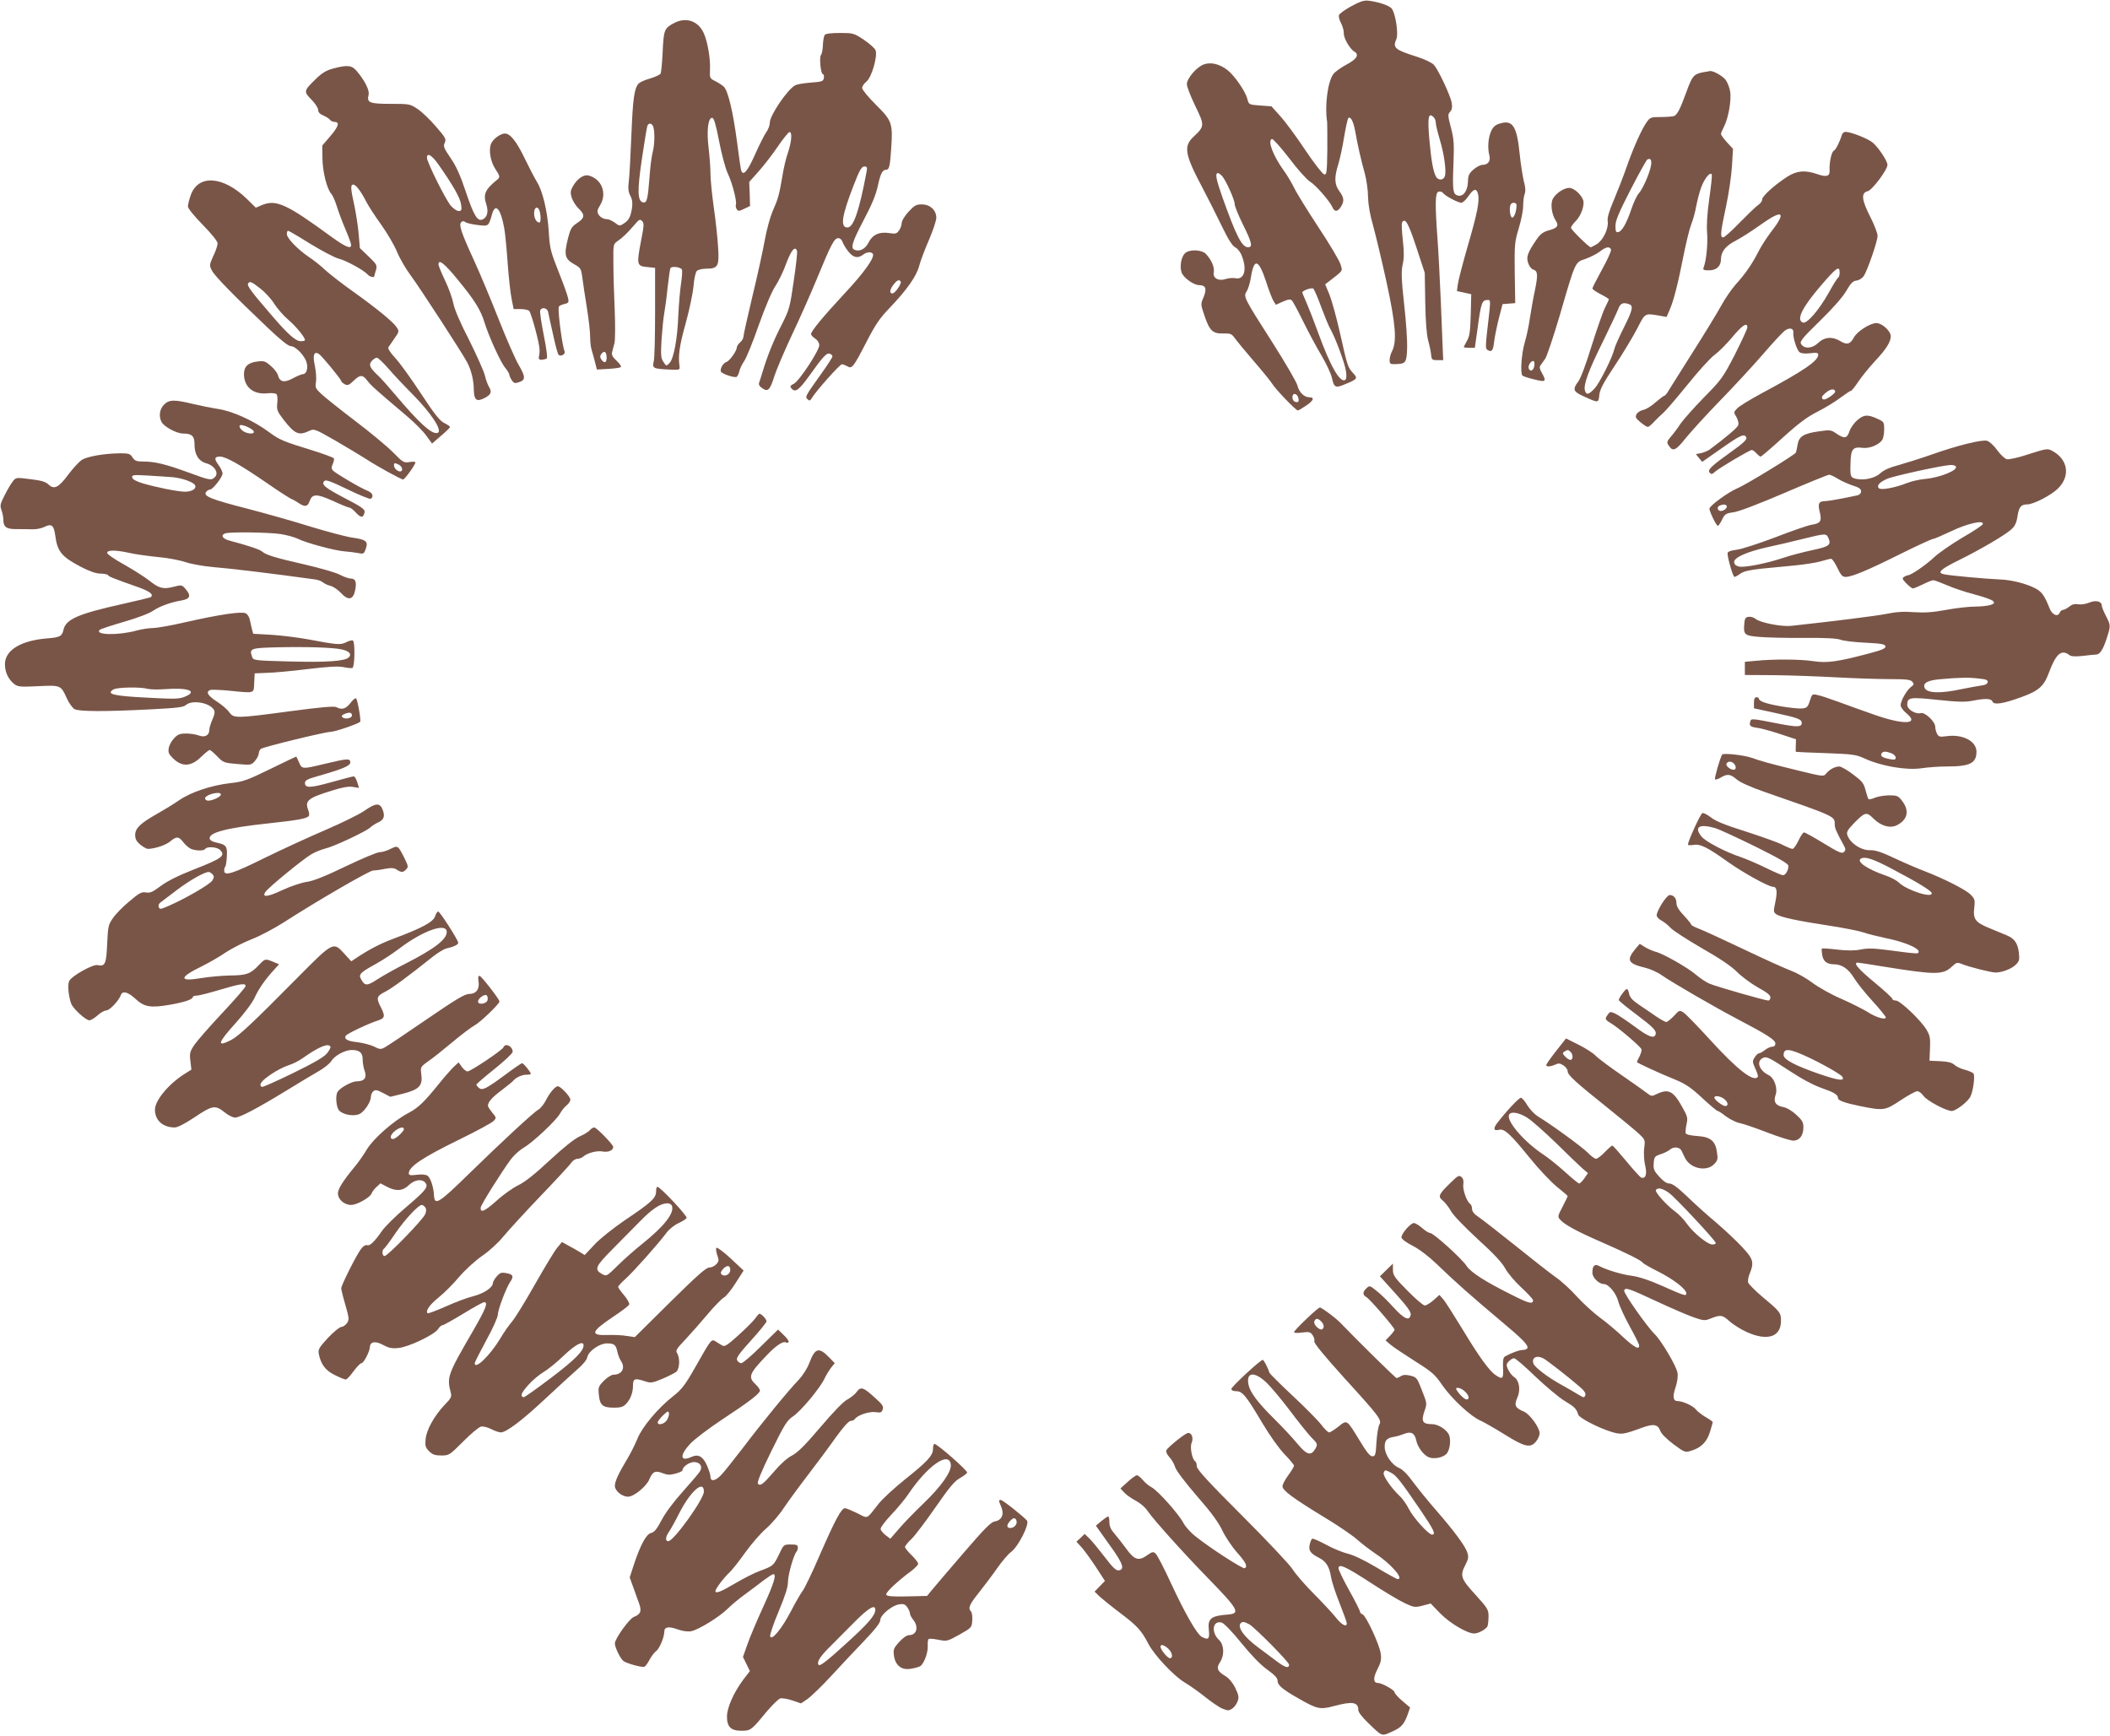 <?xml version="1.0" standalone="no"?>
<!DOCTYPE svg PUBLIC "-//W3C//DTD SVG 20010904//EN"
 "http://www.w3.org/TR/2001/REC-SVG-20010904/DTD/svg10.dtd">
<svg version="1.0" xmlns="http://www.w3.org/2000/svg"
 width="1280pt" height="1053pt" viewBox="0 0 1280 1053"
 preserveAspectRatio="xMidYMid meet">
<g transform="translate(0,1053) scale(0.1,-0.1)"
fill="#795548" stroke="none">
<path d="M8195 10491 c-38 -21 -71 -45 -73 -54 -2 -9 4 -31 14 -49 9 -18 17
-45 16 -61 -1 -29 38 -96 64 -110 31 -18 15 -46 -48 -79 -34 -18 -70 -44 -80
-58 -34 -47 -53 -196 -37 -290 1 -8 1 -84 1 -168 -2 -140 -4 -153 -19 -150
-10 2 -61 68 -115 148 -53 80 -121 172 -151 205 l-54 60 -69 5 c-67 5 -68 5
-77 39 -11 46 -79 144 -121 176 -48 37 -99 49 -141 35 -45 -15 -105 -85 -105
-121 0 -15 23 -74 51 -132 58 -119 57 -123 -12 -188 -60 -57 -52 -106 56 -309
31 -58 82 -160 115 -228 42 -87 67 -125 84 -133 14 -7 31 -28 40 -53 32 -82
14 -144 -39 -134 -16 3 -41 1 -57 -4 -45 -16 -82 4 -75 40 6 29 -13 74 -46
110 -26 29 -105 31 -130 4 -26 -28 -33 -97 -13 -127 21 -32 73 -65 102 -65 38
0 46 -22 26 -71 -19 -44 -19 -44 5 -115 31 -91 50 -109 114 -107 44 1 51 -2
71 -30 13 -18 64 -80 114 -138 51 -59 100 -119 110 -135 21 -35 145 -164 157
-164 5 0 28 14 53 31 44 30 50 49 15 49 -30 0 -61 32 -70 70 -4 20 -72 136
-150 259 -178 278 -179 282 -158 314 9 14 21 53 26 88 19 115 46 107 91 -28
17 -54 38 -108 46 -120 l14 -22 42 19 c34 15 46 16 55 7 7 -7 37 -63 68 -126
31 -63 80 -155 110 -205 30 -50 58 -111 64 -135 14 -64 22 -67 83 -41 73 30
76 35 46 67 -32 36 -33 37 -78 238 -21 94 -50 199 -64 235 l-27 65 26 20 c86
67 80 59 67 101 -6 22 -66 123 -133 224 -67 102 -134 210 -148 240 -15 30 -43
78 -63 105 -66 92 -100 182 -72 192 6 2 53 -50 104 -116 50 -67 107 -130 126
-142 36 -22 119 -117 137 -156 13 -30 31 -29 51 2 22 34 20 56 -9 95 -30 41
-32 83 -6 165 10 33 26 107 35 165 10 58 21 109 25 113 14 14 31 -19 42 -79
14 -79 35 -174 59 -259 10 -38 19 -101 19 -140 1 -45 11 -106 31 -175 16 -58
53 -213 82 -345 55 -255 63 -357 32 -417 -8 -15 -14 -38 -14 -53 0 -22 4 -25
33 -24 65 1 70 8 73 95 2 43 -6 164 -18 268 -17 155 -18 199 -9 241 9 38 9 76
1 148 -6 53 -8 102 -5 107 19 31 37 1 86 -147 l52 -158 3 -177 c2 -120 8 -196
18 -235 9 -32 17 -71 18 -88 3 -27 6 -30 38 -30 l35 0 -2 45 c-1 25 -6 160
-12 300 -6 140 -15 319 -21 396 -15 210 -14 273 6 281 10 3 22 0 28 -8 13 -18
91 -59 111 -59 9 0 28 18 43 40 31 46 49 50 58 14 11 -42 -4 -117 -62 -316
-30 -104 -57 -208 -60 -231 l-6 -43 43 -9 44 -10 -3 -125 c-3 -102 -7 -131
-23 -158 -10 -18 -19 -35 -19 -38 0 -2 15 -4 33 -4 l34 0 18 128 c19 142 26
162 57 162 23 0 23 13 -2 -204 -8 -71 -8 -91 2 -98 27 -17 36 -6 42 50 4 31
17 95 29 142 l22 85 38 3 39 3 -3 182 c-2 172 -1 187 24 271 15 48 27 110 27
136 0 27 4 60 9 73 7 17 5 42 -5 78 -7 30 -19 104 -25 164 -17 169 -42 209
-119 186 -28 -8 -42 -20 -54 -46 -18 -38 -23 -103 -11 -148 9 -33 -8 -57 -41
-57 -13 0 -38 -13 -56 -29 -27 -24 -32 -36 -33 -75 -2 -56 -30 -92 -63 -82
-28 9 -31 31 -25 189 5 123 3 153 -15 222 -19 73 -20 81 -5 97 11 12 14 28 10
52 -7 45 -82 204 -109 233 -12 13 -57 34 -100 48 -137 43 -151 55 -127 108 14
32 -6 159 -29 186 -18 19 -81 40 -142 47 -26 3 -52 -6 -105 -35z m503 -673 c7
-7 12 -22 12 -33 0 -12 11 -57 24 -101 27 -89 41 -192 31 -223 -8 -26 -41 -27
-54 -2 -17 31 -29 100 -40 224 -12 139 -6 168 27 135z m-1285 -355 c24 -27 77
-145 77 -171 0 -13 23 -69 50 -124 55 -110 61 -138 31 -138 -37 0 -72 69 -156
305 -39 111 -45 145 -26 145 4 0 15 -8 24 -17z m1787 -177 c0 -36 -14 -76 -26
-76 -15 0 -21 70 -7 83 11 12 33 7 33 -7z m-1185 -619 c21 -56 45 -115 55
-132 29 -50 88 -207 95 -256 5 -31 3 -49 -5 -54 -31 -19 -90 84 -163 285 -25
69 -57 151 -71 183 -14 32 -26 60 -26 62 0 12 56 32 67 24 6 -6 28 -56 48
-112z m-140 -548 c8 -25 1 -34 -20 -26 -19 8 -20 47 -1 47 8 0 18 -9 21 -21z"/>
<path d="M4089 10390 c-59 -31 -63 -41 -69 -174 -3 -66 -9 -127 -13 -133 -4
-7 -33 -20 -63 -29 -29 -8 -61 -22 -69 -30 -27 -28 -36 -89 -45 -319 -5 -126
-12 -253 -16 -281 -5 -37 -2 -59 10 -82 12 -23 14 -44 10 -74 -9 -55 -19 -74
-50 -94 -24 -16 -27 -16 -54 5 -16 11 -36 21 -44 21 -25 0 -46 12 -57 32 -8
14 -5 27 12 54 43 71 9 159 -70 179 -30 8 -68 -18 -95 -64 -16 -28 -17 -38 -8
-70 7 -20 25 -50 42 -66 40 -38 38 -57 -9 -88 -33 -22 -40 -34 -55 -91 -26
-106 -21 -127 44 -163 32 -18 36 -25 43 -79 4 -32 16 -114 27 -180 11 -67 20
-147 20 -177 0 -29 4 -67 10 -83 5 -16 14 -49 20 -73 l11 -43 69 4 c38 2 72 7
76 11 5 4 -7 21 -25 38 -24 22 -32 36 -28 52 3 12 10 38 15 57 4 19 5 108 1
200 -4 91 -8 218 -8 282 -1 115 -1 117 25 135 32 22 58 47 102 98 29 34 34 37
47 24 13 -13 12 -27 -6 -119 -28 -146 -26 -154 36 -160 l49 -5 0 -265 c0 -146
-3 -281 -8 -301 -10 -44 -5 -46 94 -51 64 -3 65 -3 62 22 -9 61 0 125 38 260
22 80 43 180 47 223 4 47 12 84 20 93 8 8 34 14 58 14 71 0 79 15 71 133 -3
55 -15 163 -26 240 -11 78 -20 169 -20 202 0 33 -5 103 -11 155 -13 105 -4
185 21 185 11 0 22 -37 42 -140 15 -77 38 -165 52 -195 28 -58 58 -174 50
-193 -2 -7 0 -19 6 -27 8 -12 13 -12 44 3 l36 17 -2 73 -3 73 57 64 c32 36 84
103 115 149 32 47 64 87 71 89 19 6 15 -56 -8 -124 -12 -32 -27 -99 -35 -149
-18 -108 -25 -132 -59 -209 -14 -33 -35 -109 -46 -170 -11 -61 -44 -214 -75
-341 -30 -126 -55 -238 -55 -247 0 -10 -9 -26 -20 -35 -11 -10 -20 -23 -20
-30 0 -21 -43 -82 -63 -89 -20 -6 -40 -41 -34 -58 6 -14 83 -40 96 -32 5 3 12
18 16 33 3 16 17 44 30 63 13 19 53 117 88 218 39 109 79 204 100 235 19 29
50 91 67 140 31 81 53 107 65 75 3 -7 -6 -89 -20 -183 -23 -161 -27 -174 -73
-265 -48 -93 -86 -186 -116 -286 -8 -27 -18 -57 -21 -66 -4 -11 2 -22 20 -34
34 -23 46 -11 74 78 12 37 60 150 107 250 48 101 115 253 150 338 86 209 105
245 129 245 11 0 21 -9 25 -20 3 -11 18 -37 34 -58 31 -40 59 -47 92 -22 22
17 50 19 59 5 13 -21 -52 -113 -172 -241 -129 -139 -203 -228 -203 -246 0 -6
11 -18 25 -27 15 -10 25 -26 25 -40 0 -33 -122 -218 -154 -234 -22 -11 -25
-16 -15 -28 23 -28 45 -12 109 77 84 118 105 140 124 133 9 -3 16 -11 16 -16
0 -6 -31 -54 -69 -107 -97 -136 -98 -138 -82 -153 11 -11 15 -10 25 6 26 44
171 206 183 206 7 0 22 -6 33 -12 28 -18 37 -6 116 147 54 105 81 145 139 205
106 111 166 195 182 260 8 30 35 101 59 156 24 56 44 116 44 133 0 46 -38 81
-88 81 -34 0 -45 -6 -81 -45 -23 -25 -41 -55 -41 -68 0 -12 -7 -33 -16 -45
-14 -20 -21 -22 -60 -16 -60 9 -100 -9 -125 -57 -19 -39 -53 -57 -84 -45 -27
10 -16 47 55 182 49 92 74 154 85 205 16 75 28 99 50 99 19 0 24 20 31 124 11
158 6 173 -92 270 -46 46 -84 92 -84 102 0 10 11 27 26 39 32 25 70 158 55
191 -5 12 -37 40 -71 63 -60 40 -65 41 -145 41 -54 0 -86 -4 -92 -12 -5 -7
-10 -35 -11 -62 -1 -27 -6 -54 -12 -60 -11 -15 -1 -116 12 -116 5 0 8 -10 6
-22 -3 -21 -10 -24 -78 -29 -41 -3 -85 -10 -97 -17 -47 -26 -153 -182 -153
-226 0 -16 -9 -41 -21 -57 -12 -17 -43 -78 -69 -137 -46 -103 -72 -133 -84
-95 -3 10 -14 88 -25 173 -24 181 -54 307 -79 333 -10 10 -34 25 -53 35 -33
16 -34 19 -32 67 4 66 -14 170 -37 222 -33 76 -108 102 -181 63z m-125 -632
c9 -35 7 -109 -5 -153 -6 -22 -15 -90 -19 -152 -10 -132 -16 -155 -38 -151
-35 7 -37 68 -8 264 15 102 30 192 33 200 8 22 30 17 37 -8z m1293 -270 c-45
-238 -79 -338 -116 -338 -45 0 -35 68 36 252 37 96 50 118 66 118 17 0 19 -5
14 -32z m-1120 -594 c3 -8 0 -47 -6 -87 -6 -40 -13 -124 -16 -187 -5 -144 -28
-268 -54 -293 -19 -19 -19 -19 -36 7 -16 23 -17 42 -12 134 4 59 11 130 16
158 5 27 15 99 21 160 7 60 14 112 17 117 8 14 63 7 70 -9z m1327 -72 c7 -12
-34 -72 -50 -72 -20 0 -17 23 7 54 21 27 34 32 43 18z m-1784 -463 c0 -32 -16
-35 -34 -7 -7 12 -6 21 3 32 18 22 31 11 31 -25z"/>
<path d="M2020 10114 c-41 -11 -67 -27 -103 -62 -75 -73 -76 -77 -28 -126 23
-23 41 -51 41 -63 0 -13 10 -25 30 -33 16 -7 35 -18 41 -26 6 -8 20 -14 30
-14 31 0 22 -29 -28 -87 l-48 -56 1 -76 c1 -82 26 -184 53 -216 10 -11 25 -46
35 -79 10 -32 33 -94 52 -138 19 -44 34 -86 34 -94 0 -27 -33 -13 -119 49
-275 201 -336 229 -424 192 l-35 -15 -54 53 c-145 141 -298 151 -342 20 -9
-26 -16 -55 -16 -66 0 -11 39 -59 90 -111 55 -56 90 -100 90 -113 0 -11 -11
-46 -26 -76 -24 -54 -25 -57 -8 -89 17 -33 129 -148 342 -350 75 -71 121 -108
136 -108 29 0 84 -57 96 -99 10 -36 -1 -71 -23 -71 -7 0 -34 -11 -60 -25 -53
-29 -80 -23 -91 19 -3 13 -22 38 -43 56 -32 28 -41 32 -80 27 -57 -6 -83 -30
-83 -76 0 -79 57 -126 141 -117 26 3 51 0 56 -5 6 -6 8 -30 5 -55 -4 -40 -1
-49 38 -100 68 -87 92 -98 154 -69 32 15 33 15 162 -59 71 -41 155 -92 188
-113 68 -44 206 -120 221 -122 10 0 75 89 75 104 0 4 -16 5 -36 2 -34 -6 -40
-2 -98 57 -33 34 -137 121 -231 192 -93 71 -186 145 -207 165 -34 32 -37 39
-31 72 3 21 0 64 -7 98 -14 64 -6 89 23 73 17 -10 137 -155 137 -166 0 -4 9
-12 21 -19 18 -9 26 -6 53 20 40 39 56 39 84 2 21 -28 46 -51 241 -216 45 -38
98 -91 117 -118 l35 -48 54 47 c30 25 55 50 55 53 0 4 -15 15 -34 24 -27 13
-59 52 -142 179 -59 90 -129 187 -156 216 -30 32 -46 57 -42 65 4 6 21 31 37
54 29 41 29 43 13 68 -22 33 -122 115 -265 217 -64 45 -138 103 -166 128 -27
26 -72 62 -100 80 -69 47 -135 115 -135 140 0 11 3 20 8 20 4 0 64 -35 134
-79 71 -43 148 -84 172 -90 46 -11 156 -72 177 -97 9 -12 39 -20 39 -11 0 1 4
17 10 36 9 32 7 36 -44 85 l-53 51 -7 84 c-4 47 -16 124 -26 173 -23 103 -25
128 -7 128 16 0 46 -40 77 -100 12 -25 53 -88 91 -141 38 -53 82 -128 98 -168
16 -39 55 -106 86 -147 54 -73 314 -473 340 -524 24 -47 38 -105 39 -157 1
-69 15 -82 61 -60 43 21 51 38 32 69 -8 13 -20 45 -26 72 -7 26 -50 123 -96
215 -53 102 -89 187 -95 221 -6 30 -28 93 -50 138 -22 46 -40 90 -40 98 0 34
35 7 113 -88 108 -131 143 -188 167 -267 28 -88 97 -240 126 -274 13 -16 24
-34 24 -41 0 -6 7 -21 15 -33 13 -19 19 -20 45 -11 39 13 38 33 -4 105 -19 32
-73 155 -120 274 -47 119 -114 280 -150 358 -78 170 -94 217 -78 233 8 8 15 8
24 1 7 -6 41 -14 75 -18 69 -8 66 -10 89 69 20 67 52 28 73 -89 6 -33 15 -130
21 -215 6 -85 17 -182 24 -215 l12 -60 41 0 c23 0 47 -5 53 -11 13 -13 63
-197 63 -234 1 -14 -1 -34 -4 -45 -4 -19 10 -23 47 -11 6 3 1 51 -17 141 -15
75 -25 143 -22 151 8 23 42 17 48 -8 2 -13 16 -74 30 -137 13 -63 29 -119 33
-123 14 -14 44 3 37 21 -14 32 -40 227 -36 268 1 6 15 14 32 18 28 6 31 10 25
37 -3 16 -29 89 -58 161 -48 121 -53 141 -59 242 -8 125 -37 246 -72 302 -13
21 -47 86 -75 144 -49 102 -87 149 -119 149 -27 0 -72 -33 -84 -62 -16 -38 -3
-111 27 -155 28 -42 29 -48 8 -65 -71 -57 -84 -88 -64 -147 14 -44 7 -77 -20
-91 -32 -17 -54 17 -104 166 -34 102 -59 157 -93 206 -41 60 -45 71 -35 92 10
22 5 31 -54 99 -35 41 -85 89 -111 106 -45 30 -49 31 -163 31 -129 0 -146 7
-134 54 7 27 -22 86 -72 145 -30 36 -57 38 -144 15z m639 -581 c90 -128 133
-204 138 -243 5 -35 3 -40 -15 -40 -11 0 -33 15 -48 33 -31 37 -144 263 -144
290 0 33 29 17 69 -40z m615 -285 c8 -33 7 -68 -2 -68 -18 0 -32 26 -32 57 0
38 24 46 34 11z m-1694 -469 c28 -22 67 -64 85 -94 19 -29 57 -72 84 -95 45
-38 101 -106 101 -123 0 -4 -11 -7 -25 -7 -32 0 -79 42 -184 165 -117 136
-144 172 -136 185 10 16 20 12 75 -31z m777 -486 c32 -37 96 -105 143 -152
115 -116 187 -225 155 -237 -33 -13 -112 59 -257 231 -42 50 -90 104 -108 120
-48 45 -55 63 -34 86 9 10 23 19 30 19 7 0 39 -30 71 -67z m64 -583 c21 -12
26 -40 6 -40 -17 0 -37 20 -37 37 0 16 5 16 31 3z"/>
<path d="M10328 10091 c-53 -11 -63 -23 -97 -117 -39 -107 -56 -140 -76 -148
-9 -3 -45 -6 -80 -6 -59 0 -65 -2 -85 -30 -31 -43 -83 -160 -123 -275 -19 -55
-54 -144 -77 -199 -29 -68 -41 -107 -37 -129 6 -44 -28 -114 -66 -138 -18 -10
-34 -19 -37 -19 -11 0 -120 107 -120 118 0 6 13 25 30 42 32 32 54 97 44 126
-12 35 -57 74 -84 74 -39 0 -97 -44 -105 -80 -8 -36 2 -86 22 -117 21 -32 12
-46 -40 -60 -36 -10 -52 -22 -75 -55 -56 -82 -64 -106 -52 -143 6 -19 20 -37
30 -40 29 -9 31 -29 11 -128 -11 -50 -24 -128 -31 -172 -6 -44 -20 -108 -30
-141 -20 -67 -29 -190 -14 -203 5 -4 37 -15 72 -23 70 -18 75 -13 45 41 -13
21 -15 35 -8 44 6 8 19 26 29 41 10 15 49 131 87 259 97 334 93 325 156 346
28 10 67 29 87 44 38 30 61 34 69 13 3 -7 -21 -61 -54 -120 -32 -59 -59 -111
-59 -116 0 -5 23 -21 50 -35 28 -14 50 -28 50 -31 0 -2 -11 -26 -24 -52 -13
-26 -49 -130 -81 -231 -33 -108 -66 -197 -81 -216 -35 -47 -31 -60 30 -88 94
-43 93 -43 98 7 4 35 25 74 94 178 49 73 109 174 135 223 50 98 45 95 136 80
l43 -8 19 44 c24 54 51 160 86 339 15 74 35 155 45 180 10 25 24 74 30 110 7
35 20 87 31 116 20 52 53 93 63 76 3 -5 -4 -71 -15 -148 -13 -92 -17 -163 -13
-209 5 -65 -5 -166 -21 -207 -6 -15 -1 -18 33 -18 45 0 72 25 72 68 0 45 29
81 88 111 31 16 102 61 156 100 132 94 155 76 60 -46 -25 -32 -59 -85 -76
-118 -39 -77 -80 -136 -138 -200 -25 -28 -65 -86 -89 -130 -24 -44 -101 -170
-171 -280 -70 -110 -135 -215 -146 -232 -10 -18 -22 -33 -26 -33 -4 0 -28 -18
-54 -40 -25 -23 -59 -44 -76 -47 -16 -3 -34 -15 -40 -26 -9 -17 -6 -24 23 -48
19 -16 39 -29 45 -29 6 0 24 15 40 33 16 17 42 42 56 54 14 12 79 88 144 168
65 81 139 163 164 181 26 19 75 68 109 109 60 72 91 92 91 59 0 -9 -34 -82
-75 -164 -73 -141 -81 -152 -188 -261 -62 -63 -125 -135 -142 -159 -16 -25
-42 -60 -58 -78 -26 -31 -27 -36 -14 -55 25 -39 43 -31 103 45 33 40 126 143
209 228 83 85 199 211 259 280 59 69 119 133 132 143 28 22 56 16 53 -10 -4
-29 21 -107 38 -120 10 -7 33 -10 64 -6 40 5 49 3 49 -9 0 -37 -87 -97 -343
-234 -70 -38 -138 -79 -149 -92 -21 -22 -22 -23 -4 -52 9 -17 15 -39 11 -49
-5 -16 -75 -75 -176 -150 -11 -7 -33 -16 -50 -20 l-31 -6 19 -24 19 -23 116
81 c118 83 141 93 152 66 4 -11 -19 -34 -81 -78 -133 -95 -156 -117 -142 -134
10 -12 15 -11 33 5 25 23 210 132 223 132 6 0 18 -9 28 -20 10 -11 21 -20 26
-20 4 0 65 52 135 116 96 87 149 126 209 156 44 22 106 60 138 84 33 24 62 44
67 44 4 0 24 26 45 57 21 31 66 86 100 123 67 71 95 116 95 150 0 32 -53 80
-87 80 -38 0 -118 -51 -137 -88 -21 -40 -42 -46 -81 -22 -49 30 -98 26 -136
-11 -35 -34 -84 -37 -103 -6 -9 15 6 35 114 140 78 76 138 144 160 182 28 48
41 61 63 63 15 2 34 14 43 27 23 35 84 212 84 244 0 16 -20 68 -45 117 -52
102 -56 144 -15 154 27 6 120 130 120 160 0 22 -50 99 -86 132 -27 25 -134 68
-169 68 -9 0 -18 -8 -21 -17 -15 -48 -38 -92 -49 -97 -14 -5 -29 -74 -26 -119
2 -37 -18 -43 -76 -23 -73 25 -121 21 -179 -15 -75 -48 -154 -118 -154 -139 0
-10 -11 -25 -25 -34 -13 -9 -63 -57 -111 -106 -48 -50 -93 -90 -100 -90 -20 0
-18 25 17 189 17 80 33 191 36 247 l6 101 -37 40 c-20 22 -36 45 -36 50 0 5 8
25 19 46 26 51 45 158 37 211 -4 25 -17 57 -28 72 -19 24 -76 56 -95 53 -4 -1
-25 -5 -45 -8z m-313 -568 c-9 -48 -51 -143 -75 -168 -10 -11 -30 -53 -43 -92
-30 -89 -58 -137 -80 -141 -14 -3 -17 4 -17 38 0 32 20 79 91 218 50 97 96
180 102 184 20 12 29 -4 22 -39z m1145 -647 c0 -14 -4 -28 -10 -31 -5 -3 -31
-45 -57 -92 -58 -104 -132 -189 -156 -180 -42 16 -6 90 109 224 95 111 114
124 114 79z m-1276 -192 c26 -10 19 -37 -33 -141 -27 -54 -53 -111 -57 -128
-13 -56 -91 -210 -121 -242 -36 -38 -49 -41 -58 -13 -11 34 22 123 109 298 45
92 87 182 94 200 11 32 30 40 66 26z m-576 -371 c-3 -30 -25 -42 -34 -19 -6
17 11 46 28 46 5 0 8 -12 6 -27z m1825 -158 c1 -5 -13 -20 -32 -32 -25 -17
-38 -20 -45 -13 -8 8 -3 18 18 36 28 24 55 29 59 9z"/>
<path d="M995 8075 c-27 -26 -33 -72 -15 -105 15 -29 92 -70 129 -70 55 0 71
-15 71 -66 0 -62 25 -102 72 -115 49 -13 77 -59 52 -83 -22 -22 -29 -21 -162
28 -137 50 -202 66 -272 66 -42 0 -52 4 -66 25 -14 22 -23 25 -73 25 -100 -1
-203 -19 -236 -41 -17 -12 -52 -50 -79 -86 -60 -81 -87 -95 -121 -63 -19 18
-44 25 -111 33 -86 11 -87 11 -106 -13 -11 -14 -34 -52 -50 -85 -27 -52 -29
-63 -19 -90 6 -17 11 -42 11 -54 0 -48 17 -61 78 -61 31 0 76 0 99 -1 23 -1
56 6 74 15 42 21 56 9 64 -52 13 -99 39 -130 158 -192 52 -27 91 -40 117 -40
21 0 41 -4 45 -9 5 -9 24 -17 188 -75 69 -25 93 -45 69 -60 -4 -2 -79 -20
-168 -40 -270 -60 -345 -93 -359 -157 -9 -39 -21 -46 -100 -52 -159 -13 -255
-72 -255 -156 0 -49 20 -91 55 -120 24 -18 36 -19 145 -14 138 7 140 6 175
-73 13 -29 34 -58 47 -66 27 -15 183 -16 470 -1 152 8 191 12 206 26 37 33
146 14 170 -30 7 -11 4 -29 -9 -57 -10 -23 -19 -51 -19 -62 0 -35 -26 -50 -64
-36 -18 7 -53 12 -77 12 -36 0 -51 -5 -72 -28 -15 -15 -30 -42 -33 -59 -5 -27
-1 -37 24 -62 56 -56 112 -53 175 10 22 21 44 39 49 39 5 0 25 -17 46 -39 36
-37 40 -39 121 -46 84 -7 85 -7 108 19 13 15 23 36 23 46 0 10 6 22 13 27 20
13 390 103 422 103 26 0 166 48 180 61 6 7 -15 132 -25 142 -4 4 -19 -8 -34
-28 -28 -36 -52 -43 -86 -25 -13 7 -95 0 -281 -25 -330 -44 -341 -44 -369 -5
-12 17 -46 46 -76 65 -54 35 -67 58 -39 69 8 3 59 1 113 -4 162 -16 151 -19
154 48 l3 57 75 3 c41 1 152 11 247 23 125 15 184 18 215 12 24 -5 49 -8 56
-5 14 4 17 157 3 166 -5 3 -23 -1 -40 -10 -36 -18 -54 -16 -236 18 -60 11
-159 23 -220 27 l-109 6 -8 30 c-4 17 -10 42 -13 57 -3 15 -14 32 -24 37 -24
13 -155 -6 -363 -53 -86 -20 -176 -36 -200 -36 -23 0 -68 -7 -98 -15 -112 -31
-258 -28 -225 4 6 5 72 27 148 49 80 23 154 51 176 67 40 27 105 51 176 63 48
9 55 29 22 67 -23 27 -24 28 -74 15 -63 -16 -88 -10 -149 39 -27 21 -95 64
-151 96 -57 31 -103 63 -103 71 0 18 52 18 133 0 34 -8 112 -19 172 -25 61 -5
137 -20 170 -31 35 -12 107 -25 175 -31 92 -7 357 -39 609 -74 18 -2 41 -10
50 -18 9 -8 29 -17 45 -21 17 -4 45 -23 63 -42 45 -49 75 -44 87 13 11 52 3
73 -26 73 -13 0 -43 11 -68 24 -25 13 -119 40 -210 61 -180 41 -236 58 -260
79 -14 13 -94 39 -197 66 -43 11 -57 33 -27 44 25 10 262 7 337 -4 37 -6 85
-19 105 -29 49 -25 225 -72 282 -76 25 -2 61 -6 81 -10 34 -7 37 -6 48 26 16
45 2 56 -85 68 -39 6 -151 36 -250 66 -98 31 -272 80 -387 110 -219 56 -267
76 -246 101 6 8 17 14 23 14 17 0 76 76 76 97 0 11 -11 34 -25 53 -27 37 -25
50 10 50 34 0 120 -48 276 -155 76 -53 147 -98 156 -102 10 -3 30 -15 45 -25
37 -25 54 -23 66 11 16 46 42 47 142 2 49 -23 95 -41 101 -41 6 0 24 -14 40
-32 30 -32 44 -30 51 6 2 16 -20 32 -117 82 -126 66 -148 85 -127 106 9 9 39
-2 141 -51 71 -35 134 -60 140 -57 20 13 11 36 -16 47 -41 15 -200 109 -214
125 -9 11 -9 21 0 40 6 14 9 29 6 34 -3 4 -58 25 -122 45 -190 59 -205 65
-273 115 -92 68 -220 126 -307 139 -39 6 -109 20 -155 31 -111 27 -143 26
-173 -5z m545 -165 c0 -17 -46 -11 -70 8 -13 11 -20 24 -16 30 8 14 86 -21 86
-38z m-492 -275 c61 -6 128 -31 136 -50 8 -22 -23 -39 -66 -38 -48 2 -172 27
-253 51 -39 12 -61 24 -63 35 -3 16 6 17 95 12 54 -3 122 -8 151 -10z m1026
-1045 c45 -10 61 -29 42 -48 -23 -23 -132 -31 -357 -25 -220 6 -221 6 -230 29
-18 50 -9 53 154 57 178 4 336 -1 391 -13z m-1179 -239 c17 -4 64 -5 105 -2
139 11 203 -12 123 -45 -32 -14 -61 -15 -183 -9 -196 9 -263 18 -268 33 -2 6
7 16 20 21 29 12 164 14 203 2z m1240 -162 c0 -17 -43 -25 -58 -10 -7 7 -3 13
14 20 30 12 44 9 44 -10z"/>
<path d="M11266 7980 c-19 -17 -40 -46 -46 -65 -15 -45 -30 -48 -76 -18 -37
26 -40 26 -111 16 -92 -13 -120 -31 -128 -80 -4 -21 -8 -43 -10 -48 -3 -12
-305 -197 -357 -218 -53 -22 -168 -106 -168 -123 0 -18 42 -104 51 -104 4 0
16 17 26 38 16 33 23 38 68 44 30 3 155 51 309 117 142 61 265 111 272 111 8
0 31 -11 52 -24 20 -13 61 -31 90 -41 39 -12 52 -21 52 -36 0 -11 -9 -21 -22
-24 -73 -16 -176 -35 -193 -35 -41 0 -49 -14 -36 -65 14 -57 6 -70 -51 -79
-23 -4 -122 -38 -219 -76 -98 -37 -202 -71 -233 -75 -39 -5 -56 -12 -56 -22 0
-30 33 -143 42 -143 5 0 21 9 36 20 20 14 54 22 127 30 55 5 148 14 207 20 59
6 129 17 155 25 27 8 54 15 61 15 7 0 24 -25 38 -55 21 -44 31 -55 50 -55 38
0 136 41 332 139 101 50 190 91 197 91 7 0 56 21 109 46 99 48 204 72 194 44
-2 -7 -58 -44 -124 -82 -65 -39 -141 -91 -169 -117 -48 -46 -142 -111 -161
-111 -5 0 -16 -5 -24 -10 -12 -8 -10 -14 15 -40 16 -16 34 -30 39 -30 6 0 34
12 61 25 28 14 56 25 63 25 8 0 44 -14 82 -30 38 -17 113 -42 167 -56 54 -14
104 -32 112 -39 12 -12 11 -16 -13 -25 -15 -5 -58 -10 -95 -10 -37 0 -116 -9
-175 -20 -81 -15 -130 -18 -194 -14 -62 5 -110 2 -167 -10 -66 -13 -322 -45
-580 -73 -60 -6 -190 20 -216 43 -9 8 -28 14 -41 12 -18 -2 -24 -10 -26 -37
-7 -72 -1 -77 90 -85 46 -4 169 -7 273 -6 133 1 200 -3 220 -11 17 -7 84 -15
150 -18 99 -5 120 -9 123 -22 2 -12 -19 -22 -95 -42 -195 -52 -260 -61 -343
-48 -79 12 -241 13 -350 2 l-65 -6 0 -40 0 -40 175 -1 c96 -1 265 -7 375 -13
110 -6 257 -11 326 -11 103 0 129 -3 140 -16 11 -14 10 -18 -9 -32 -26 -20
-62 -84 -62 -111 0 -11 16 -33 36 -49 81 -67 -17 -71 -196 -8 -69 24 -168 60
-220 79 -52 19 -109 38 -126 41 -30 7 -32 5 -45 -36 -12 -38 -18 -43 -47 -46
-18 -2 -76 4 -129 13 -91 16 -133 31 -133 47 0 5 -7 8 -15 8 -10 0 -15 -10
-15 -33 l0 -34 128 -28 c140 -30 162 -39 162 -61 0 -25 -25 -26 -132 -6 -179
35 -175 35 -181 12 -6 -24 2 -30 46 -36 18 -2 77 -18 132 -36 l100 -33 -1 -37
c-1 -21 -1 -39 0 -39 0 -1 82 -5 181 -8 164 -6 185 -9 235 -32 102 -47 253
-73 345 -60 39 6 108 11 155 11 141 0 180 20 180 90 0 63 -83 107 -179 94 -43
-6 -50 -4 -60 14 -6 11 -11 30 -11 42 0 32 -62 90 -87 84 -32 -9 -83 22 -83
50 0 46 16 48 185 30 124 -13 168 -14 212 -5 78 15 112 14 120 -5 8 -22 64
-14 176 27 105 38 136 66 166 147 43 116 76 144 123 109 12 -10 35 -11 85 -6
37 5 73 8 80 8 22 1 41 31 62 95 26 81 26 81 -4 140 -14 27 -25 55 -25 62 0
26 -36 35 -76 18 -22 -9 -50 -13 -67 -10 -20 4 -36 0 -54 -14 -14 -11 -31 -20
-38 -20 -7 0 -15 -7 -19 -15 -11 -30 -46 -17 -62 23 -29 74 -46 100 -82 120
-57 31 -150 55 -227 57 -75 3 -296 23 -332 31 -44 9 -22 30 85 83 136 67 284
154 323 189 22 20 32 40 38 81 9 56 21 71 60 71 36 0 143 55 184 95 79 76 63
180 -36 231 -25 14 -36 12 -139 -21 -63 -21 -121 -34 -134 -31 -12 3 -39 28
-59 56 -20 28 -48 53 -61 56 -32 8 -179 -28 -334 -83 -69 -24 -161 -53 -204
-65 -53 -14 -89 -30 -108 -48 -31 -30 -98 -46 -148 -35 -35 8 -37 14 -34 99 2
82 15 97 73 89 40 -5 95 16 118 46 7 9 13 38 13 64 0 47 -1 48 -42 67 -59 27
-82 25 -122 -10z m599 -280 c14 -23 -98 -68 -190 -76 -33 -3 -80 -14 -105 -24
-73 -29 -159 -45 -172 -32 -15 15 2 35 47 56 35 17 338 83 387 85 15 1 29 -3
33 -9z m-1392 -237 c11 -10 -13 -33 -34 -33 -21 0 -26 26 -6 33 18 8 33 8 40
0z m619 -197 c18 -42 5 -52 -100 -74 -55 -12 -133 -32 -173 -46 -104 -35 -239
-61 -271 -53 -19 5 -28 14 -28 28 0 27 76 61 200 89 52 11 147 33 210 49 147
36 148 36 162 7z m916 -853 c41 -4 52 -9 50 -22 -2 -10 -15 -17 -33 -19 -17
-2 -72 -12 -122 -22 -133 -29 -215 -26 -228 8 -11 29 21 46 102 52 113 10 171
11 231 3z m-534 -453 c14 -5 26 -17 26 -26 0 -13 -7 -15 -37 -9 -43 8 -58 18
-49 34 9 14 27 14 60 1z"/>
<path d="M10447 5952 c-14 -24 -48 -144 -43 -150 4 -3 20 2 35 11 40 24 58 21
96 -11 20 -18 82 -46 171 -77 424 -147 424 -147 424 -193 0 -26 7 -42 53 -127
14 -25 15 -32 3 -44 -12 -11 -30 -4 -123 53 -59 36 -113 66 -119 66 -6 0 -21
-22 -34 -50 -13 -27 -29 -50 -36 -50 -7 0 -34 11 -61 25 -26 14 -126 49 -221
80 -125 39 -184 63 -213 86 -22 17 -45 29 -52 26 -11 -4 -88 -171 -87 -191 0
-4 15 -5 33 -2 41 8 85 -14 212 -105 92 -65 244 -149 271 -149 23 0 27 -27 14
-92 -12 -56 -12 -62 5 -74 24 -18 126 -40 323 -70 92 -14 185 -33 207 -41 22
-8 82 -23 133 -34 131 -26 228 -72 195 -92 -5 -3 -71 4 -148 15 -114 15 -150
17 -195 8 -39 -8 -81 -8 -144 -1 -50 6 -92 9 -94 6 -2 -2 -1 -20 2 -39 7 -39
30 -56 71 -56 48 0 89 -28 122 -83 17 -28 68 -92 112 -140 45 -49 81 -94 81
-99 0 -18 -61 0 -111 33 -26 16 -97 52 -158 79 -61 26 -141 71 -178 99 -37 28
-95 60 -128 72 -33 12 -161 70 -285 129 -124 59 -246 115 -272 125 -27 10 -48
21 -48 25 0 4 -20 29 -45 56 -30 31 -45 56 -45 74 0 30 -16 50 -41 50 -19 0
-79 -95 -79 -123 0 -9 12 -23 28 -31 15 -8 41 -28 57 -46 17 -17 102 -72 190
-123 109 -62 177 -108 213 -144 29 -29 86 -71 127 -94 53 -29 75 -46 75 -60 0
-10 -6 -19 -13 -19 -19 0 -317 85 -358 103 -19 8 -55 32 -81 54 -50 43 -199
128 -245 139 -15 4 -43 16 -62 27 l-34 21 -28 -33 c-54 -66 -43 -87 61 -112
30 -7 75 -27 100 -45 63 -44 320 -193 459 -266 183 -96 231 -127 231 -149 0
-12 -7 -19 -19 -19 -10 0 -30 -9 -44 -20 -14 -11 -30 -20 -36 -20 -6 0 -18
-11 -26 -24 -15 -23 -15 -28 3 -68 11 -23 18 -46 16 -50 -23 -37 -125 42 -293
227 -73 80 -145 154 -158 162 -24 16 -26 15 -58 -20 -19 -20 -40 -37 -47 -37
-7 0 -36 16 -63 35 -28 19 -74 51 -103 70 -38 26 -54 43 -59 65 -3 17 -9 30
-14 30 -9 0 -49 -54 -49 -67 0 -4 48 -44 106 -87 106 -80 125 -100 117 -123
-9 -26 -45 -12 -125 48 -46 34 -98 69 -116 78 -32 15 -35 15 -48 -4 -20 -26
-18 -31 19 -53 47 -28 181 -143 185 -158 2 -7 -4 -26 -12 -43 -9 -16 -16 -32
-16 -34 0 -5 134 -67 233 -107 63 -26 95 -48 163 -111 47 -44 89 -79 94 -79 5
0 28 -15 52 -34 25 -18 62 -36 84 -40 21 -4 96 -30 166 -57 70 -27 141 -49
157 -49 37 0 61 31 61 81 0 30 -7 43 -43 76 -26 24 -58 43 -80 47 -45 8 -60
32 -46 72 15 40 -7 104 -41 121 -59 29 -78 85 -35 105 22 10 36 3 152 -73 85
-56 155 -93 207 -111 72 -25 95 -39 96 -60 0 -15 44 -30 137 -49 140 -28 148
-27 243 36 45 30 91 55 101 55 10 0 27 -13 38 -29 21 -29 137 -91 171 -91 25
0 97 55 113 87 17 33 29 124 19 140 -4 6 -27 16 -52 23 -25 6 -54 20 -65 31
-15 13 -39 19 -85 21 l-65 3 3 73 c3 63 0 79 -21 115 -34 57 -160 177 -186
177 -12 0 -21 4 -21 10 0 5 -49 51 -110 101 -98 81 -130 119 -100 119 5 0 78
-11 162 -25 311 -50 356 -50 410 2 27 25 31 26 61 14 41 -17 176 -51 202 -51
40 0 98 22 123 47 22 22 24 30 19 75 -7 56 -27 84 -72 103 -16 7 -64 27 -106
44 -88 36 -101 55 -92 128 5 43 2 51 -23 76 -30 30 -158 95 -279 142 -38 14
-119 49 -179 77 -78 37 -119 51 -148 50 -57 -3 -127 44 -142 94 -5 17 4 32 42
71 66 67 75 69 116 28 47 -47 103 -62 144 -41 66 34 77 90 28 151 -21 27 -30
30 -78 30 -29 -1 -67 -7 -85 -15 -18 -8 -35 -11 -38 -8 -3 3 -11 27 -18 54
-11 43 -20 54 -76 96 -35 27 -73 48 -83 48 -26 0 -60 -18 -79 -42 -16 -20 -17
-20 -165 16 -180 44 -237 60 -289 79 -45 16 -172 30 -178 19z m71 -54 c16 -16
15 -38 -1 -38 -22 0 -51 26 -43 38 9 15 29 15 44 0z m-113 -392 c26 -8 136
-59 246 -113 146 -73 198 -103 198 -116 1 -25 -17 -57 -33 -57 -7 0 -53 20
-102 44 -49 24 -118 54 -153 66 -94 31 -216 95 -240 126 -46 58 -12 78 84 50z
m1074 -248 c147 -77 234 -130 239 -145 11 -36 -149 15 -198 62 -14 14 -52 34
-83 44 -116 40 -183 89 -144 104 25 11 75 -6 186 -65z m-527 -1134 c89 -40
215 -111 224 -126 18 -28 -22 -24 -138 16 -145 50 -218 88 -218 115 0 42 30
41 132 -5z m-494 -260 c24 -17 30 -44 8 -44 -16 0 -66 38 -66 51 0 14 33 11
58 -7z"/>
<path d="M1638 5864 c-139 -68 -165 -77 -240 -85 -116 -13 -241 -55 -313 -105
-33 -23 -94 -60 -135 -83 -99 -56 -130 -86 -130 -127 0 -24 8 -39 31 -58 17
-14 38 -26 47 -26 42 1 108 23 134 45 38 32 52 31 78 -2 12 -16 31 -33 43 -40
27 -15 84 -17 92 -3 10 16 72 12 89 -6 36 -35 15 -51 -156 -118 -97 -38 -162
-71 -203 -101 -49 -37 -65 -44 -90 -39 -26 4 -40 -3 -100 -54 -39 -32 -84 -78
-100 -102 -28 -40 -30 -51 -35 -157 -5 -122 -13 -138 -58 -128 -27 7 -156 -65
-172 -96 -11 -20 -5 -93 12 -138 11 -30 87 -100 110 -101 9 0 32 14 50 30 18
17 42 30 53 30 20 0 75 58 88 93 10 28 42 20 88 -22 53 -50 91 -57 207 -37 92
16 142 33 142 48 0 4 11 8 24 8 13 0 75 16 139 35 124 37 157 42 157 23 0 -7
-63 -80 -140 -162 -77 -82 -154 -170 -171 -195 -27 -41 -30 -51 -24 -98 l6
-52 -41 -26 c-97 -61 -180 -161 -180 -217 0 -65 48 -108 120 -108 17 0 62 23
116 59 115 77 129 79 189 31 21 -17 48 -30 61 -30 29 0 133 55 307 161 75 46
164 100 198 119 34 19 70 48 79 63 20 33 83 67 123 67 48 0 67 -16 67 -57 0
-20 5 -51 12 -69 15 -42 -1 -64 -47 -64 -30 0 -101 -38 -117 -64 -15 -23 -8
-96 10 -114 28 -28 99 -37 129 -17 30 20 63 73 63 101 0 12 7 27 15 34 12 10
23 8 59 -11 l44 -23 77 19 c97 25 120 48 111 116 -6 45 -6 46 41 80 27 18 93
71 148 117 55 46 116 92 135 102 33 17 150 130 150 144 0 14 -111 156 -121
156 -8 0 -10 -12 -6 -34 7 -47 -14 -76 -57 -76 -26 0 -80 -32 -262 -157 -125
-86 -239 -162 -253 -169 -21 -11 -30 -10 -62 7 -22 10 -66 22 -99 26 -61 6
-85 19 -72 40 8 12 135 73 195 92 42 14 45 26 17 81 -29 56 -26 67 28 94 42
22 136 91 290 214 30 23 66 45 80 48 42 9 72 23 72 34 0 16 -111 190 -122 190
-5 0 -14 -13 -19 -30 -12 -34 -81 -71 -250 -134 -85 -32 -148 -65 -231 -120
l-27 -18 -42 46 c-68 74 -66 75 -290 -151 -263 -266 -351 -349 -398 -373 -89
-45 -81 -18 30 105 53 59 100 122 114 153 25 55 65 111 118 169 l30 33 -36 15
c-49 20 -48 20 -88 -21 -50 -53 -74 -61 -174 -62 -49 -1 -128 -8 -175 -16
-137 -23 -135 4 5 72 44 22 110 60 146 85 37 24 107 60 156 79 49 19 136 65
194 102 195 126 522 316 543 315 12 0 44 4 71 10 39 7 55 6 72 -5 28 -18 38
-18 57 2 14 14 13 20 -10 67 -40 79 -40 79 -85 57 -21 -11 -51 -20 -66 -20
-15 0 -108 -39 -206 -86 -124 -60 -195 -88 -235 -94 -31 -4 -97 -26 -147 -49
-93 -44 -129 -47 -104 -11 20 28 226 197 277 227 23 14 62 29 85 35 50 11 244
102 272 127 11 10 33 25 50 32 35 16 42 39 25 80 -17 40 -42 37 -110 -10 -30
-21 -135 -73 -233 -115 -98 -42 -266 -119 -372 -171 -194 -96 -245 -112 -245
-77 0 10 3 22 7 25 3 4 8 31 9 61 4 62 -4 72 -62 84 -24 5 -40 14 -42 24 -7
37 104 66 358 93 167 18 227 28 242 43 5 5 5 20 -2 37 -22 58 -2 74 145 119
62 20 100 26 126 22 l37 -6 -11 35 c-6 19 -15 35 -21 35 -6 0 -67 -16 -135
-35 -129 -36 -161 -37 -161 -5 0 15 15 24 73 40 160 46 202 64 202 85 0 25
-17 24 -155 -9 -137 -33 -138 -33 -156 9 -8 19 -16 35 -17 35 -2 0 -73 -34
-159 -76z m-298 -154 c0 -16 -66 -44 -85 -36 -9 3 -13 11 -10 17 15 23 95 40
95 19z m-50 -485 c10 -12 9 -19 -2 -37 -16 -24 -159 -107 -261 -152 -52 -23
-59 -24 -64 -9 -4 10 1 22 13 30 10 8 55 41 99 75 74 56 165 108 191 108 6 0
17 -7 24 -15z m1420 -349 c0 -45 -74 -102 -246 -190 -62 -31 -140 -75 -174
-97 -65 -42 -77 -42 -101 3 -14 27 -2 39 89 89 42 23 107 66 145 95 144 109
287 159 287 100z m248 -412 c-4 -24 -58 -33 -58 -10 0 19 41 49 53 37 5 -5 7
-17 5 -27z m-954 -283 c4 -5 -6 -24 -21 -42 -19 -23 -82 -59 -207 -120 -99
-48 -183 -86 -188 -83 -20 13 -3 36 54 75 33 23 82 48 107 56 25 7 65 27 88
44 96 68 154 92 167 70z"/>
<path d="M9440 4154 c-33 -42 -60 -81 -60 -85 0 -12 24 -11 54 2 20 10 30 9
51 -5 14 -9 25 -25 25 -35 0 -23 46 -65 240 -220 85 -68 172 -140 193 -160 37
-35 38 -37 31 -88 -3 -30 -1 -73 6 -103 13 -53 3 -84 -24 -74 -6 2 -47 47 -90
99 -43 52 -81 95 -85 95 -4 0 -25 -18 -46 -40 -21 -22 -45 -40 -53 -40 -8 0
-31 17 -51 38 -34 34 -220 170 -303 220 -20 13 -48 43 -63 67 -14 25 -32 45
-39 45 -12 0 -89 -82 -144 -154 -25 -33 -21 -49 12 -40 32 8 68 -25 187 -172
55 -68 129 -146 165 -175 35 -28 64 -53 64 -55 0 -3 -14 -32 -31 -65 -30 -58
-31 -60 -13 -80 26 -29 103 -71 246 -133 155 -68 244 -112 253 -126 4 -6 47
-31 96 -55 92 -47 169 -106 169 -132 0 -18 -12 -14 -154 49 -71 32 -134 52
-176 58 -63 8 -155 36 -200 60 -27 14 -40 1 -40 -42 0 -29 40 -68 69 -68 30 0
76 -56 89 -108 7 -27 38 -93 68 -148 30 -54 55 -105 57 -113 5 -33 -26 -18
-95 46 -40 38 -104 92 -143 120 -38 28 -100 85 -138 126 -37 42 -95 95 -130
119 -34 24 -144 110 -243 190 -100 80 -200 158 -222 173 -29 19 -42 35 -42 51
0 12 -5 26 -11 30 -21 13 -47 87 -42 119 3 21 0 35 -12 45 -14 12 -22 7 -66
-36 -72 -70 -78 -83 -46 -108 14 -12 36 -40 49 -63 13 -25 82 -96 163 -171 97
-88 148 -143 166 -177 15 -28 58 -79 98 -116 39 -36 71 -71 71 -77 0 -26 -25
-20 -122 29 -169 84 -255 139 -282 180 -30 45 -200 199 -221 199 -8 0 -30 14
-48 30 -19 17 -41 30 -50 30 -21 0 -79 -68 -75 -88 2 -10 32 -32 68 -50 39
-20 95 -62 145 -110 107 -104 223 -206 384 -341 140 -117 176 -154 166 -171
-3 -5 -16 -10 -29 -10 -20 0 -63 -16 -106 -39 -11 -7 -14 -24 -12 -70 3 -66
-2 -72 -44 -44 -38 24 -101 111 -204 282 -52 85 -103 166 -116 180 l-22 25
-36 -32 c-20 -18 -44 -32 -53 -32 -9 0 -56 40 -105 90 -79 80 -88 93 -88 127
l0 37 -39 -38 -40 -39 95 -105 c67 -74 94 -111 92 -126 -6 -43 -38 -30 -104
42 -35 39 -82 85 -105 102 -38 31 -41 32 -59 15 -25 -23 -25 -41 0 -55 20 -11
170 -185 170 -197 0 -4 -12 -20 -27 -36 l-28 -29 32 -27 c18 -15 84 -59 147
-99 103 -65 121 -80 165 -145 59 -84 171 -189 233 -216 24 -11 90 -49 148 -85
120 -75 155 -83 189 -40 12 15 21 37 21 49 0 34 -60 116 -95 131 -53 22 -61
38 -41 83 22 48 13 106 -19 127 -20 13 -45 54 -45 74 0 13 30 40 45 40 8 0 65
-49 128 -110 63 -60 143 -127 177 -148 62 -37 73 -48 84 -84 6 -20 117 -78
199 -104 63 -19 72 -18 190 25 68 25 95 20 109 -20 6 -17 37 -48 79 -80 69
-51 71 -52 109 -40 59 18 94 52 113 113 9 30 17 57 17 60 0 4 -20 18 -45 32
-24 15 -50 35 -57 45 -15 21 -80 51 -110 51 -29 0 -33 27 -13 85 11 35 15 65
11 88 -8 42 -96 191 -137 232 -49 48 -190 249 -186 265 4 22 26 15 199 -66 88
-41 188 -84 223 -96 57 -20 68 -21 97 -9 66 26 76 25 119 -14 23 -21 70 -50
105 -66 124 -56 206 -31 208 64 1 52 -4 59 -111 148 -45 38 -84 78 -88 88 -3
11 1 36 10 56 27 66 21 88 -47 160 -34 37 -105 103 -157 148 -53 44 -133 116
-177 159 -58 55 -89 78 -107 78 -16 0 -37 14 -61 41 -32 35 -37 46 -34 82 3
39 6 43 43 55 22 7 47 20 56 28 21 19 59 15 69 -6 4 -8 14 -28 21 -43 30 -65
129 -88 176 -41 23 23 25 31 19 72 -9 70 -39 95 -120 100 -40 3 -67 9 -70 17
-2 7 0 31 5 54 9 39 6 48 -27 107 -53 95 -82 110 -151 78 -33 -16 -35 -16 -61
4 -15 12 -85 61 -157 111 -71 49 -141 101 -155 116 -14 15 -60 45 -102 66
l-78 39 -60 -76z m88 -6 c16 -16 15 -48 -1 -48 -8 0 -22 9 -33 21 -16 17 -16
22 -4 29 20 13 24 12 38 -2z m-263 -399 c27 -17 106 -87 175 -154 69 -68 140
-136 159 -153 l34 -29 -22 -32 c-12 -17 -26 -31 -31 -31 -5 0 -44 32 -87 71
-43 39 -101 85 -128 103 -115 75 -226 202 -211 242 9 23 59 16 111 -17z m861
-457 c38 -28 276 -282 282 -302 2 -6 -7 -10 -20 -10 -29 0 -113 68 -155 126
-17 25 -48 57 -70 73 -52 38 -125 119 -118 131 11 18 41 11 81 -18z m-763
-1003 c23 -13 156 -116 221 -173 28 -24 37 -39 33 -51 -7 -16 -9 -15 -40 3
-17 11 -66 39 -107 62 -80 44 -158 104 -167 126 -14 37 18 55 60 33z m-476
-201 c25 -24 30 -48 10 -48 -13 0 -46 32 -61 58 -12 21 26 14 51 -10z"/>
<path d="M3054 4176 c-7 -17 -199 -146 -218 -146 -8 0 -23 12 -34 27 l-20 28
-27 -25 c-15 -14 -55 -59 -88 -100 -94 -116 -127 -149 -189 -182 -91 -48 -213
-155 -253 -222 -19 -32 -52 -79 -73 -104 -71 -86 -102 -135 -102 -162 0 -36
38 -70 80 -70 36 0 117 46 125 71 3 9 16 26 29 38 l24 22 38 -20 c56 -30 97
-27 134 9 34 33 79 40 100 15 21 -25 3 -47 -118 -150 -63 -53 -128 -118 -145
-143 -45 -65 -74 -93 -90 -86 -9 3 -24 -6 -36 -22 -27 -34 -121 -221 -121
-240 0 -7 11 -53 25 -100 23 -80 24 -89 10 -111 -9 -12 -24 -23 -34 -23 -10 0
-47 -30 -81 -66 -55 -60 -61 -70 -56 -98 13 -64 40 -100 97 -128 30 -15 59
-27 66 -27 6 -1 27 21 47 49 20 27 42 50 49 50 13 0 50 70 51 99 2 32 34 37
79 12 35 -19 54 -23 94 -19 62 6 217 80 240 114 8 13 20 24 27 24 6 0 63 32
126 70 63 39 120 70 127 70 26 0 11 -38 -68 -175 -155 -267 -159 -279 -134
-376 6 -22 0 -34 -37 -71 -63 -67 -110 -150 -116 -208 -4 -42 -1 -52 21 -74
21 -21 36 -26 74 -26 47 0 50 2 132 84 46 47 95 87 108 91 14 3 39 -3 63 -15
21 -11 48 -20 58 -20 34 0 132 75 273 207 75 70 161 149 191 175 34 29 58 58
61 75 8 37 74 83 119 83 44 0 54 -8 63 -50 4 -19 14 -44 21 -55 30 -43 8 -85
-45 -85 -11 0 -37 -16 -57 -36 -34 -35 -36 -40 -31 -87 6 -62 23 -77 92 -77
41 0 56 5 73 23 27 28 42 69 42 112 0 41 11 45 67 27 42 -14 47 -13 111 13 37
16 75 35 85 43 20 18 23 82 5 112 -11 17 -5 26 48 82 33 35 94 104 135 153 42
50 87 96 100 103 13 7 46 47 72 89 l48 75 -78 73 c-43 40 -82 69 -87 65 -4 -4
-2 -24 5 -44 11 -31 11 -38 -6 -56 -10 -11 -29 -20 -43 -20 -19 0 -76 -51
-238 -211 l-213 -211 -48 7 c-26 5 -78 7 -115 6 -110 -4 -104 19 28 108 53 35
98 69 101 77 3 7 -11 32 -31 56 -20 23 -36 46 -36 51 0 5 20 27 45 49 45 40
196 209 249 280 15 20 47 46 71 57 24 11 47 25 50 32 7 11 -160 189 -177 189
-5 0 -8 -13 -8 -29 0 -39 -30 -67 -187 -172 -77 -53 -155 -115 -188 -151 l-58
-62 -31 19 c-17 10 -48 28 -69 39 l-38 21 -29 -35 c-16 -19 -77 -120 -136
-224 -59 -104 -121 -205 -139 -225 -17 -20 -49 -65 -70 -101 -62 -103 -155
-193 -155 -150 0 6 32 68 70 139 39 70 70 140 70 155 0 30 51 164 75 199 23
33 18 46 -22 53 -32 6 -40 3 -60 -20 -13 -15 -23 -33 -23 -40 0 -27 -56 -64
-120 -80 -36 -9 -111 -37 -168 -63 -57 -25 -105 -43 -108 -40 -14 14 12 51 66
95 33 26 89 82 125 125 37 43 98 99 140 128 43 29 98 80 129 118 30 36 131
147 226 246 95 99 179 190 187 203 9 12 25 22 36 22 11 0 28 6 36 14 26 22 83
37 118 30 33 -6 63 7 63 28 0 14 -101 118 -115 118 -7 0 -19 -7 -26 -16 -7 -9
-36 -27 -64 -39 -32 -15 -98 -68 -180 -144 -89 -83 -149 -131 -190 -151 -33
-16 -93 -58 -133 -95 -72 -64 -99 -76 -96 -41 2 18 127 217 184 294 20 26 55
57 78 70 53 30 198 166 219 206 9 16 26 39 39 49 13 10 24 26 24 36 0 18 -59
81 -76 81 -16 0 -50 -40 -74 -88 -12 -23 -32 -47 -43 -53 -29 -16 -215 -188
-419 -387 -184 -180 -211 -198 -215 -137 -2 51 -21 109 -39 122 -10 7 -34 10
-65 6 -39 -5 -49 -3 -49 9 0 40 83 96 313 208 102 50 192 99 202 110 17 18 16
21 -9 50 -14 18 -26 36 -26 41 0 23 24 51 83 95 34 26 67 52 72 59 16 19 52
35 79 35 14 0 26 2 26 5 0 11 -44 65 -53 65 -4 0 -51 -32 -103 -71 -117 -86
-138 -96 -159 -79 -8 7 -15 16 -15 20 0 4 50 47 110 95 61 49 110 95 110 104
0 34 -45 56 -56 27z m-604 -496 c0 -15 -50 -60 -66 -60 -23 0 -16 27 12 49 29
23 54 27 54 11z m1626 -465 c17 -43 -46 -124 -181 -232 -44 -35 -111 -94 -148
-131 -67 -66 -68 -66 -95 -51 -48 27 -41 45 61 148 53 53 129 130 169 171 74
76 124 109 166 110 12 0 25 -7 28 -15z m-1497 -9 c8 -10 8 -21 1 -41 -12 -32
-228 -255 -247 -255 -15 0 -18 36 -3 45 5 3 37 46 70 95 57 83 138 170 159
170 5 0 14 -6 20 -14z m1851 -380 c0 -28 -35 -45 -53 -27 -7 7 -5 16 8 31 25
27 45 25 45 -4z m-890 -458 c0 -34 -52 -87 -197 -197 -87 -66 -162 -119 -167
-118 -22 7 -14 27 30 76 25 28 67 63 93 78 25 15 80 59 122 100 72 68 119 92
119 61z"/>
<path d="M7926 2529 c-42 -39 -76 -76 -76 -81 0 -5 21 -6 49 -2 42 5 50 4 64
-16 8 -12 13 -29 10 -38 -2 -11 59 -86 182 -222 216 -237 229 -255 212 -284
-6 -12 -14 -59 -17 -106 -4 -76 -7 -85 -25 -85 -14 0 -35 26 -76 94 -80 131
-76 129 -130 86 -24 -19 -49 -35 -56 -35 -7 0 -28 21 -48 47 -20 26 -97 104
-173 175 -75 70 -138 133 -141 140 -9 30 -34 78 -41 78 -14 0 -190 -163 -190
-176 0 -9 11 -14 29 -14 38 0 60 -27 158 -192 45 -76 102 -156 136 -191 31
-32 57 -64 57 -69 0 -6 -16 -32 -35 -58 -19 -26 -35 -56 -35 -67 0 -25 65 -73
254 -188 82 -49 172 -111 200 -136 28 -25 77 -62 108 -83 95 -62 177 -156 137
-156 -6 0 -64 32 -129 71 -72 43 -139 75 -173 83 -30 7 -89 31 -131 54 -43 23
-81 40 -86 37 -5 -3 -11 -19 -15 -36 -8 -36 4 -53 57 -80 43 -22 63 -54 73
-119 4 -25 27 -95 51 -155 24 -61 44 -116 44 -123 0 -26 -31 -10 -67 36 -21
26 -80 90 -132 142 -52 52 -111 120 -130 150 -20 31 -159 178 -309 328 -206
206 -272 278 -272 297 0 13 -4 27 -10 30 -18 11 -33 87 -21 112 14 31 -3 68
-27 58 -24 -9 -120 -88 -127 -104 -3 -8 5 -26 18 -40 14 -14 30 -42 36 -62 7
-22 61 -93 132 -175 86 -98 131 -160 154 -209 18 -38 58 -98 89 -133 54 -61
66 -85 47 -96 -10 -7 -214 125 -298 193 -29 22 -62 59 -73 80 -26 52 -157 199
-194 218 -16 8 -40 28 -53 44 -14 16 -30 29 -36 29 -7 0 -32 -18 -56 -40 l-44
-40 24 -26 c13 -14 45 -36 70 -49 25 -13 57 -40 71 -62 34 -50 210 -247 362
-403 191 -196 203 -219 124 -225 -102 -8 -122 -24 -115 -92 6 -57 -2 -65 -43
-43 -29 16 -101 141 -185 322 -42 92 -85 174 -94 182 -15 14 -20 13 -53 -10
-50 -36 -77 -27 -124 38 -21 29 -53 70 -71 91 -24 27 -33 47 -33 72 0 19 -3
35 -7 35 -5 0 -23 -13 -42 -28 l-33 -28 81 -114 c84 -115 97 -153 56 -157 -15
-2 -38 21 -85 83 -36 47 -77 97 -92 111 l-28 27 -25 -24 -25 -23 33 -36 c17
-20 56 -73 86 -119 l54 -83 -31 -32 -32 -33 32 -31 c18 -16 76 -63 128 -102
98 -74 125 -104 165 -181 35 -69 154 -196 220 -236 32 -19 90 -60 127 -90 38
-30 84 -62 104 -70 32 -13 38 -13 59 0 12 8 27 28 33 45 9 25 6 38 -15 82 -16
32 -39 59 -60 71 -48 29 -56 48 -32 84 28 42 25 105 -5 134 -51 47 -40 122 16
106 13 -4 64 -56 117 -122 60 -74 117 -133 157 -162 45 -32 64 -52 64 -67 0
-29 29 -53 127 -109 114 -65 130 -69 216 -46 112 30 147 24 147 -25 0 -12 24
-43 58 -76 89 -86 82 -83 145 -55 58 25 76 46 98 109 l13 38 -47 40 c-26 22
-47 46 -47 52 0 14 -77 57 -101 57 -29 0 -30 31 -3 83 21 41 25 59 20 95 -7
54 -89 230 -110 238 -9 3 -16 11 -16 17 0 6 -29 64 -65 128 -36 65 -65 125
-65 134 0 31 40 13 187 -82 82 -54 177 -111 211 -127 59 -28 65 -29 112 -17
l49 13 59 -61 c58 -59 163 -121 205 -121 26 0 74 27 81 45 3 9 6 36 6 60 0 40
-6 49 -80 131 -89 97 -95 115 -59 183 17 34 19 46 10 73 -13 40 -80 130 -191
258 -46 52 -107 128 -137 168 -34 47 -66 79 -87 87 -43 18 -86 81 -86 127 0
40 12 53 55 61 17 2 45 11 63 18 41 17 64 5 73 -38 8 -42 46 -92 77 -104 30
-12 80 -3 104 18 22 19 32 82 19 116 -12 32 -66 67 -103 67 -60 0 -69 17 -44
87 13 37 12 43 -18 118 -29 76 -33 80 -69 89 -27 7 -44 6 -58 -2 -10 -7 -22
-12 -27 -12 -7 0 -233 223 -338 332 -26 28 -101 85 -126 96 -4 2 -41 -29 -82
-69z m88 -15 c18 -17 21 -40 7 -48 -15 -10 -55 29 -48 47 8 21 21 21 41 1z
m-332 -371 c28 -27 91 -102 141 -168 49 -66 108 -139 130 -163 41 -41 41 -43
27 -70 -27 -47 -52 -40 -110 30 -29 35 -92 103 -141 151 -99 98 -146 161 -155
206 -16 77 34 83 108 14z m757 -548 c31 -16 56 -47 180 -229 80 -118 93 -146
68 -146 -21 0 -113 102 -140 155 -14 28 -39 64 -57 80 -50 47 -103 124 -96
140 7 19 10 19 45 0z m-861 -919 c31 -16 242 -229 242 -245 0 -25 -24 -18 -77
22 -32 24 -84 63 -115 86 -82 61 -124 121 -101 144 10 10 21 9 51 -7z m-491
-148 c25 -23 31 -58 10 -58 -14 0 -57 52 -57 70 0 17 22 11 47 -12z"/>
<path d="M4581 2531 c-11 -16 -57 -61 -102 -102 -65 -59 -84 -71 -97 -62 -10
5 -27 16 -39 24 -28 17 -27 18 -125 -155 -62 -109 -82 -135 -133 -175 -94 -74
-189 -187 -218 -259 -14 -34 -41 -88 -60 -120 -54 -89 -77 -139 -77 -166 0
-31 43 -66 80 -66 35 0 110 61 128 103 21 50 37 57 81 40 30 -12 46 -12 79 -3
23 6 42 15 42 20 0 21 41 50 70 50 36 0 54 -26 37 -55 -6 -11 -53 -66 -104
-123 -56 -62 -108 -132 -130 -175 -28 -53 -44 -73 -63 -77 -29 -6 -64 -70
-105 -193 l-25 -77 21 -58 c11 -31 27 -76 36 -100 17 -47 9 -66 -33 -82 -27
-11 -114 -132 -114 -160 0 -24 32 -91 52 -107 18 -14 111 -40 126 -35 7 2 21
21 32 42 11 21 29 45 40 53 20 14 50 84 50 119 0 28 27 33 81 13 31 -11 62
-15 82 -11 44 8 172 87 222 137 22 22 69 61 105 87 36 26 87 65 113 85 27 20
53 37 58 37 21 0 5 -54 -61 -198 -38 -84 -82 -186 -96 -228 l-27 -76 21 -43
21 -43 -40 -52 c-58 -78 -99 -170 -99 -224 0 -63 24 -86 88 -86 56 0 61 4 151
114 35 41 72 78 84 82 11 3 44 -2 73 -12 l53 -18 39 26 c21 15 86 77 143 139
57 62 148 159 202 215 66 69 97 109 97 125 0 31 69 88 114 96 27 4 36 1 50
-18 9 -13 16 -30 16 -37 0 -8 9 -25 20 -39 35 -44 21 -93 -26 -93 -13 0 -37
-17 -59 -41 -34 -38 -37 -46 -32 -83 8 -59 46 -90 101 -80 22 3 48 10 57 15
23 12 50 84 47 124 -1 19 1 37 5 41 3 4 30 2 59 -4 52 -10 54 -10 128 31 74
42 75 43 78 86 2 24 -2 49 -7 54 -20 20 -11 42 45 112 31 39 81 105 111 148
30 43 69 89 87 102 44 33 113 170 96 190 -22 26 -147 125 -159 125 -14 0 -14
-1 3 -42 19 -45 3 -81 -39 -88 -24 -4 -63 -44 -193 -195 -90 -105 -176 -205
-191 -224 l-27 -33 -122 -3 c-92 -2 -122 1 -126 11 -5 13 74 86 157 147 20 16
37 34 37 40 0 7 -18 31 -40 52 -22 21 -40 44 -40 50 0 6 18 29 41 50 22 22 87
108 145 192 82 118 114 157 146 175 23 13 43 28 45 34 4 12 -181 174 -198 174
-5 0 -9 -13 -9 -29 0 -41 -33 -77 -171 -187 -65 -52 -136 -118 -159 -147 -77
-98 -62 -91 -130 -57 -33 16 -66 30 -74 30 -22 0 -59 -69 -153 -284 -45 -105
-92 -202 -103 -216 -11 -14 -43 -69 -71 -123 -57 -110 -120 -185 -127 -153 -2
10 21 78 52 151 39 94 56 146 56 177 0 43 34 163 51 183 5 5 9 17 9 27 0 15
-8 18 -43 18 -43 0 -43 0 -72 -62 -33 -67 -34 -68 -115 -98 -31 -11 -98 -45
-149 -75 -89 -53 -121 -65 -121 -47 0 13 53 83 85 112 15 14 58 68 95 120 37
52 95 119 128 147 33 29 81 85 107 125 27 40 92 129 145 198 53 69 129 171
169 228 47 65 80 102 92 102 10 0 21 5 25 11 14 23 86 47 124 42 33 -5 39 -2
45 17 6 18 -3 31 -47 70 -70 64 -86 70 -111 36 -10 -15 -36 -35 -56 -46 -23
-11 -84 -74 -163 -167 -94 -111 -139 -155 -173 -173 -28 -14 -71 -52 -107 -95
-68 -79 -85 -92 -100 -77 -7 7 18 69 80 196 80 163 96 188 131 212 48 31 165
172 192 229 10 22 29 52 41 68 l22 27 -34 35 c-62 64 -86 58 -120 -33 -13 -34
-39 -75 -64 -102 -62 -64 -225 -263 -340 -415 -55 -71 -113 -145 -130 -162
-35 -38 -66 -44 -66 -12 0 12 -10 43 -22 70 -25 55 -53 69 -94 50 -69 -31 -72
10 -7 80 25 27 112 93 192 146 166 109 231 159 231 177 0 7 -11 23 -24 35 -49
46 -43 65 57 170 63 68 108 98 127 86 5 -3 11 -1 14 3 3 5 -10 24 -29 42 l-35
34 -104 -102 c-56 -56 -110 -102 -119 -102 -9 0 -20 8 -25 17 -8 13 9 38 84
121 52 57 94 109 94 116 0 13 -31 46 -43 46 -3 0 -15 -13 -26 -29z m-535 -616
c-16 -25 -56 -35 -56 -14 0 6 14 25 32 42 28 27 33 29 36 14 2 -10 -4 -29 -12
-42z m1722 -271 c4 -44 -59 -133 -171 -240 -51 -49 -116 -116 -144 -149 l-52
-60 -28 21 c-15 12 -29 28 -31 37 -2 9 28 49 66 89 38 40 84 96 102 123 116
173 249 266 258 179z m-1498 -163 c0 -46 -183 -301 -216 -301 -20 0 -17 27 5
58 10 15 37 63 59 107 69 137 152 211 152 136z m1896 -176 c8 -20 -13 -45 -37
-45 -23 0 -24 18 -2 42 20 22 32 23 39 3z m-856 -541 c0 -34 -44 -85 -186
-213 -103 -94 -149 -130 -157 -122 -15 15 6 50 67 110 28 28 93 94 145 146 89
90 131 115 131 79z"/>
</g>
</svg>
